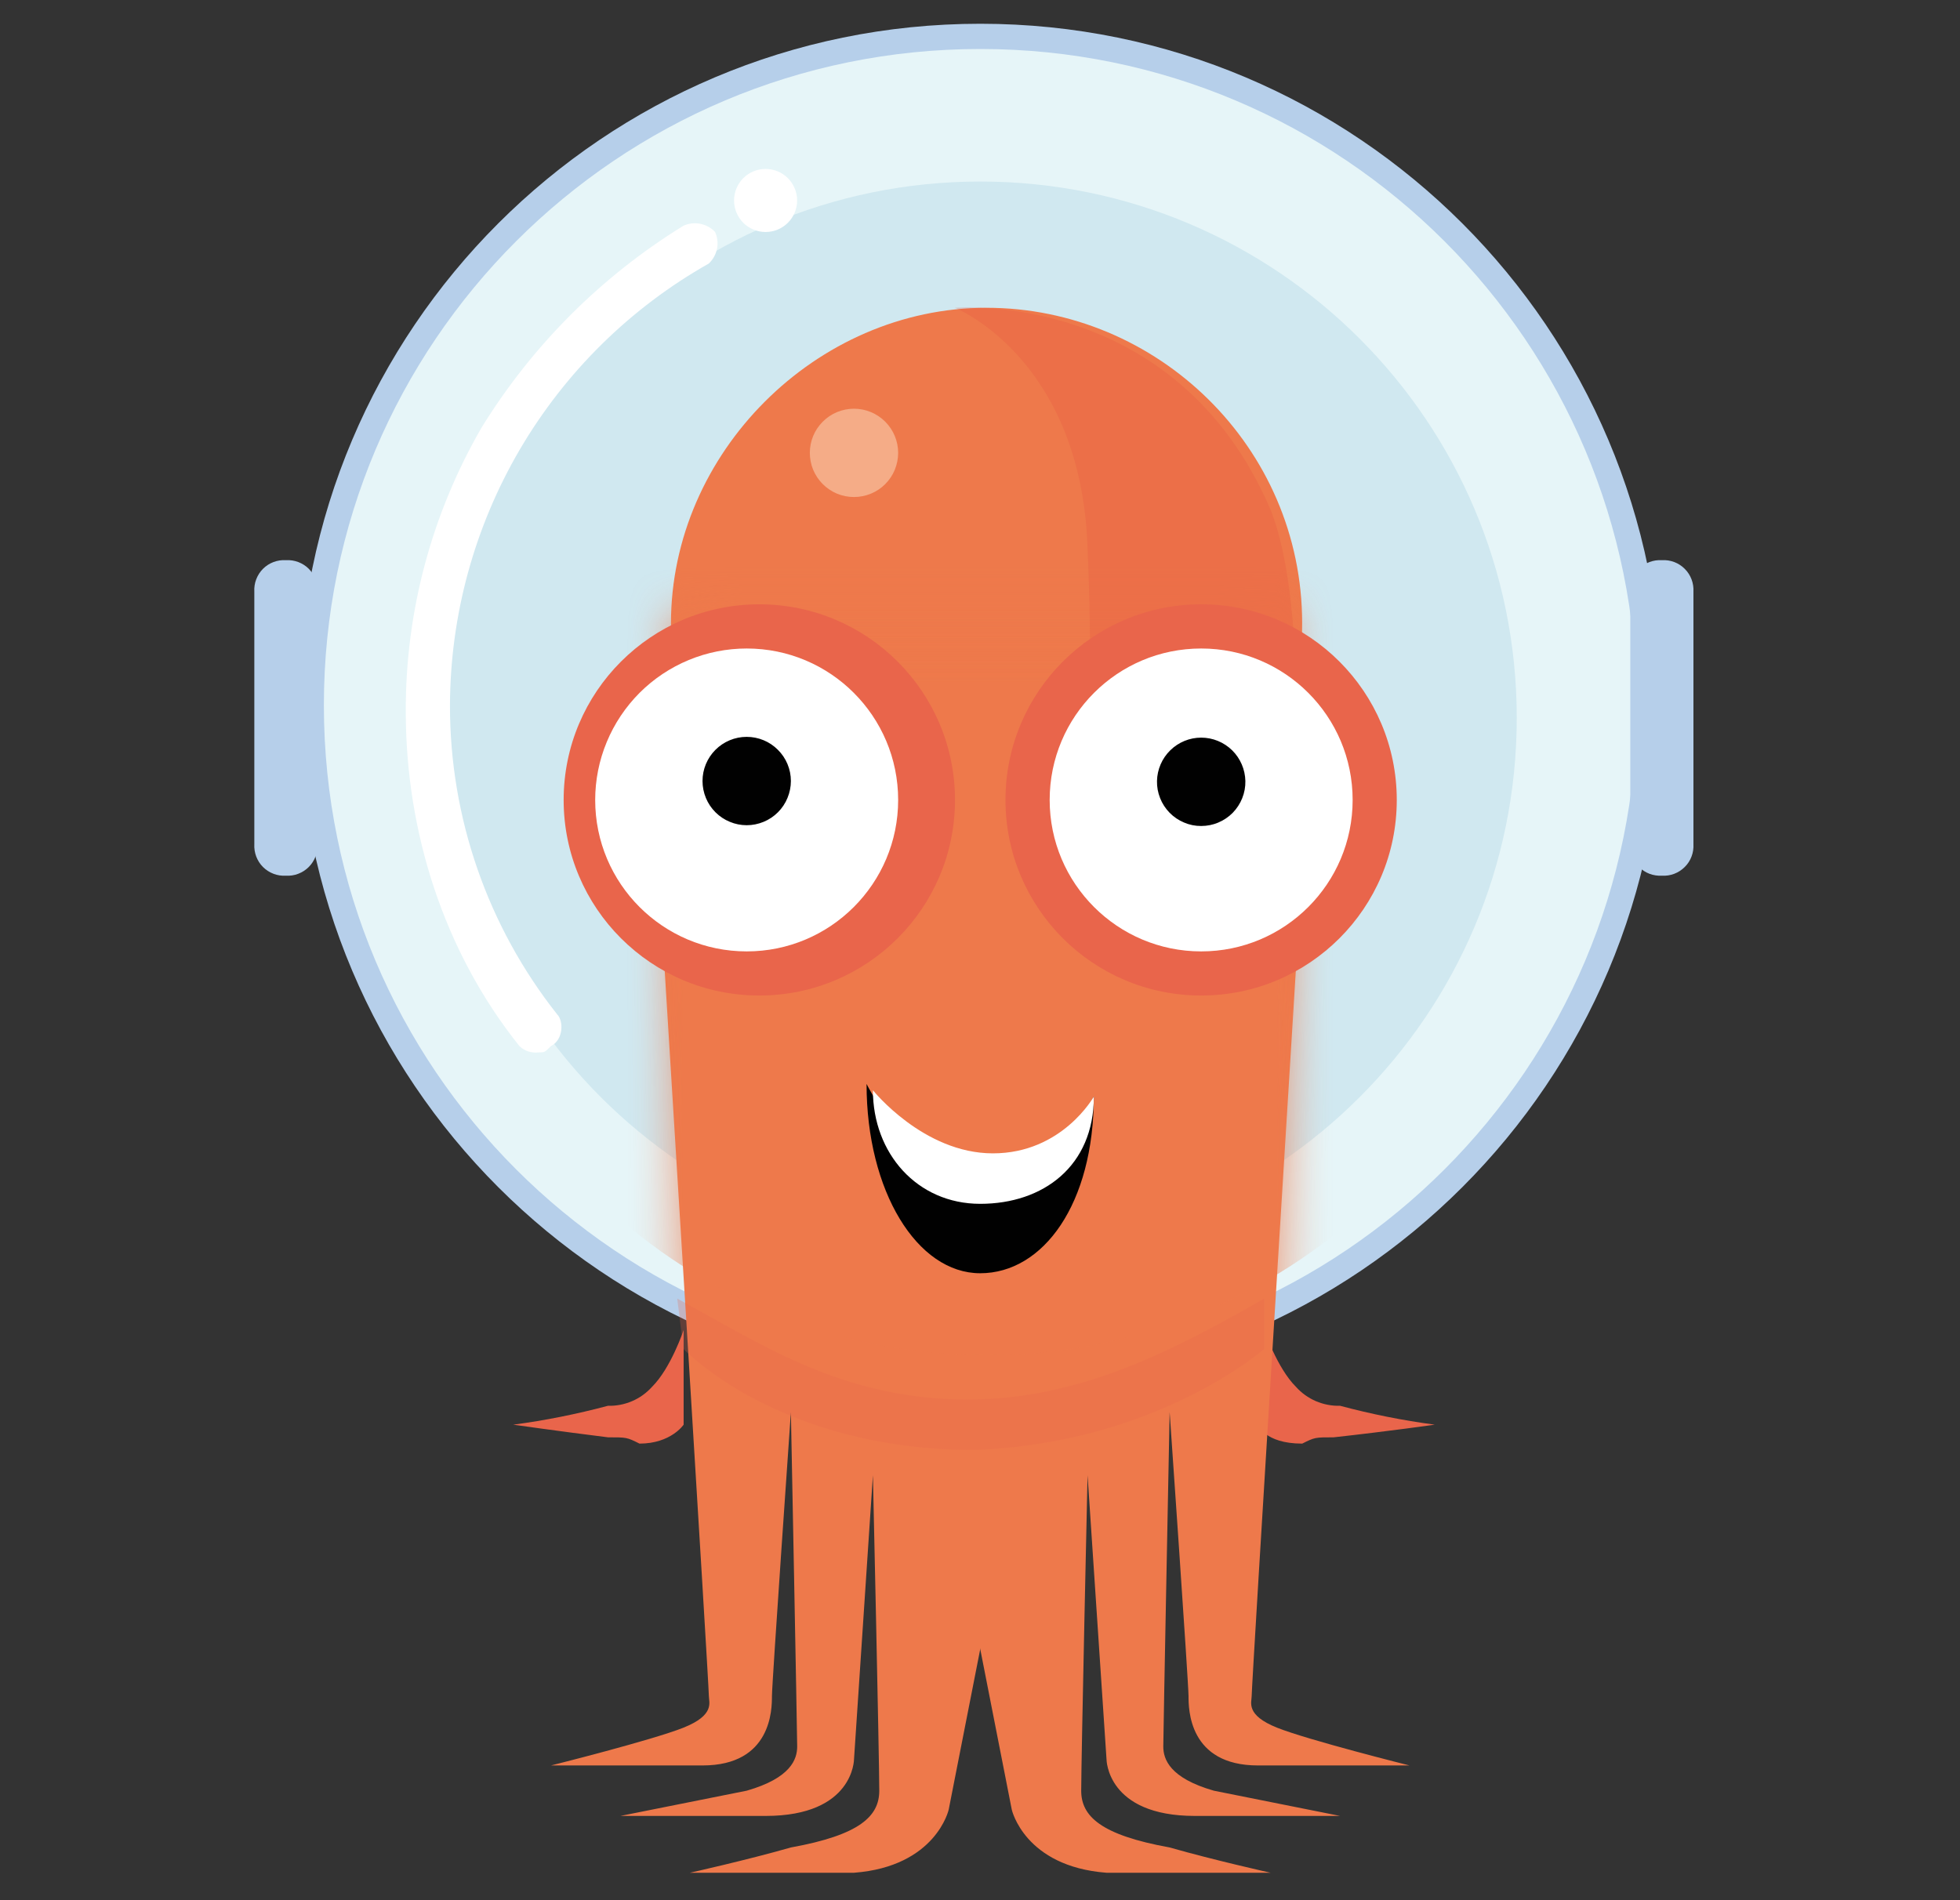 <svg width="33" height="32" viewBox="0 0 33 32" fill="none" xmlns="http://www.w3.org/2000/svg">
<rect x="0" y="0" width="33" height="32" fill="#333333" stroke="none"/>
<g clip-path="url(#clip0_3775_2318)">
<path d="M11.51 22.398C11.51 22.398 11.298 23.036 10.979 23.354C10.885 23.458 10.771 23.541 10.642 23.596C10.514 23.651 10.375 23.678 10.236 23.674C9.711 23.814 9.179 23.921 8.641 23.992C8.641 23.992 9.385 24.099 10.236 24.205C10.554 24.205 10.554 24.205 10.767 24.311C11.298 24.311 11.51 23.992 11.51 23.992V22.398ZM21.287 22.398C21.287 22.398 21.5 23.036 21.819 23.354C21.912 23.458 22.027 23.541 22.155 23.596C22.284 23.651 22.423 23.678 22.563 23.674C23.086 23.814 23.619 23.921 24.156 23.992C24.156 23.992 23.413 24.099 22.456 24.205C22.138 24.205 22.138 24.205 21.925 24.311C21.287 24.311 21.181 23.992 21.181 23.992L21.287 22.398Z" fill="#E9654B"/>
<path d="M27.982 11.877C27.982 18.216 22.844 23.354 16.505 23.354C10.166 23.354 5.027 18.216 5.027 11.877C5.027 5.539 10.166 0.4 16.505 0.4C22.844 0.4 27.982 5.539 27.982 11.877Z" fill="#B6CFEA"/>
<path d="M27.558 11.877C27.558 17.982 22.609 22.93 16.505 22.93C10.401 22.93 5.453 17.982 5.453 11.877C5.453 5.774 10.401 0.825 16.505 0.825C22.609 0.825 27.557 5.773 27.557 11.877L27.558 11.877Z" fill="#E6F5F8"/>
<path d="M25.537 12.09C25.537 17.079 21.493 21.123 16.504 21.123C11.515 21.123 7.471 17.079 7.471 12.09C7.471 7.101 11.516 3.057 16.504 3.057C21.493 3.057 25.537 7.102 25.537 12.09Z" fill="#D0E8F0"/>
<path d="M11.191 16.341C11.191 16.341 11.935 28.35 11.935 28.563C11.935 28.668 12.041 28.881 11.509 29.094C10.978 29.306 9.277 29.731 9.277 29.731H11.828C12.997 29.731 12.997 28.775 12.997 28.563C12.997 28.35 13.316 23.78 13.316 23.78C13.316 23.78 13.422 29.2 13.422 29.412C13.422 29.625 13.316 29.943 12.572 30.156C12.041 30.263 10.446 30.581 10.446 30.581H12.891C14.379 30.581 14.379 29.625 14.379 29.625L14.697 24.843C14.697 24.843 14.804 29.625 14.804 30.156C14.804 30.581 14.485 30.901 13.316 31.112C12.572 31.325 11.615 31.538 11.615 31.538H14.379C15.76 31.432 15.973 30.475 15.973 30.475L18.311 18.572L11.191 16.341Z" fill="#EE794B"/>
<path d="M21.818 16.341C21.818 16.341 21.074 28.35 21.074 28.563C21.074 28.668 20.968 28.881 21.499 29.094C22.03 29.306 23.731 29.731 23.731 29.731H21.18C20.011 29.731 20.011 28.775 20.011 28.563C20.011 28.35 19.693 23.78 19.693 23.78C19.693 23.78 19.586 29.2 19.586 29.412C19.586 29.625 19.693 29.943 20.437 30.156L22.562 30.581H20.118C18.63 30.581 18.63 29.625 18.63 29.625L18.311 24.843C18.311 24.843 18.204 29.625 18.204 30.156C18.204 30.581 18.524 30.901 19.693 31.112C20.437 31.325 21.393 31.538 21.393 31.538H18.63C17.248 31.432 17.035 30.475 17.035 30.475L14.698 18.573L21.818 16.341ZM21.924 10.496C21.924 13.472 19.48 15.81 16.61 15.81C13.741 15.81 11.297 13.365 11.297 10.496C11.297 7.627 13.741 5.183 16.61 5.183C19.48 5.183 21.924 7.521 21.924 10.496Z" fill="#EE794B"/>
<mask id="mask0_3775_2318" style="mask-type:luminance" maskUnits="userSpaceOnUse" x="11" y="10" width="11" height="13">
<path d="M11 10.25H22V23H11V10.25Z" fill="white"/>
</mask>
<g mask="url(#mask0_3775_2318)">
<mask id="mask1_3775_2318" style="mask-type:luminance" maskUnits="userSpaceOnUse" x="11" y="10" width="11" height="15">
<path d="M21.925 10.283L21.287 24.843H11.723L11.191 10.283" fill="white"/>
</mask>
<g mask="url(#mask1_3775_2318)">
<path d="M26.068 13.365C26.068 18.589 21.834 22.823 16.61 22.823C11.387 22.823 7.152 18.589 7.152 13.365C7.152 8.141 11.387 3.907 16.61 3.907C21.834 3.907 26.068 8.141 26.068 13.365Z" fill="#EE794B"/>
</g>
</g>
<mask id="mask2_3775_2318" style="mask-type:luminance" maskUnits="userSpaceOnUse" x="0" y="0" width="33" height="32">
<path d="M0.5 0H32.5V32H0.5V0Z" fill="black" fill-opacity="0.22"/>
</mask>
<g mask="url(#mask2_3775_2318)">
<mask id="mask3_3775_2318" style="mask-type:luminance" maskUnits="userSpaceOnUse" x="0" y="0" width="33" height="32">
<path d="M0.5 0H32.5V32H0.5V0Z" fill="white"/>
</mask>
<g mask="url(#mask3_3775_2318)">
<path d="M21.605 16.341C21.605 16.341 22.242 10.708 21.392 8.583C19.798 4.863 16.078 5.183 16.078 5.183C16.078 5.183 18.203 6.032 18.31 9.221C18.416 11.452 18.31 14.747 18.31 14.747L21.605 16.341Z" fill="#E34E3B"/>
</g>
</g>
<mask id="mask4_3775_2318" style="mask-type:luminance" maskUnits="userSpaceOnUse" x="0" y="0" width="33" height="32">
<path d="M0.5 0H32.5V32H0.5V0Z" fill="black" fill-opacity="0.502"/>
</mask>
<g mask="url(#mask4_3775_2318)">
<mask id="mask5_3775_2318" style="mask-type:luminance" maskUnits="userSpaceOnUse" x="0" y="0" width="33" height="32">
<path d="M0.5 0H32.5V32H0.5V0Z" fill="white"/>
</mask>
<g mask="url(#mask5_3775_2318)">
<path d="M15.122 7.627C15.122 7.725 15.102 7.821 15.065 7.912C15.028 8.002 14.973 8.084 14.904 8.153C14.835 8.222 14.753 8.277 14.662 8.314C14.572 8.351 14.476 8.37 14.378 8.37C14.28 8.37 14.184 8.351 14.093 8.314C14.003 8.276 13.921 8.221 13.852 8.152C13.783 8.083 13.729 8.001 13.691 7.911C13.654 7.821 13.635 7.724 13.635 7.626C13.635 7.429 13.713 7.24 13.853 7.101C13.992 6.961 14.181 6.883 14.379 6.883C14.576 6.883 14.765 6.962 14.904 7.101C15.044 7.241 15.122 7.43 15.122 7.627Z" fill="#FBDFC3"/>
</g>
</g>
<path d="M18.416 18.466C18.416 20.272 17.566 21.442 16.503 21.442C15.441 21.442 14.59 20.06 14.59 18.254C14.59 18.254 15.441 19.954 16.609 19.954C17.778 19.954 18.416 18.466 18.416 18.466Z" fill="#010101"/>
<path d="M18.417 18.466C18.417 19.636 17.567 20.273 16.504 20.273C15.441 20.273 14.697 19.423 14.697 18.36C14.697 18.36 15.548 19.423 16.717 19.423C17.886 19.423 18.417 18.466 18.417 18.466Z" fill="white"/>
<path d="M23.517 13.472C23.517 15.291 22.043 16.765 20.224 16.765C18.404 16.765 16.929 15.291 16.929 13.472C16.929 11.652 18.404 10.177 20.224 10.177C22.043 10.177 23.517 11.652 23.517 13.472ZM16.079 13.472C16.079 15.291 14.604 16.765 12.784 16.765C10.965 16.765 9.49 15.291 9.49 13.472C9.49 11.652 10.965 10.177 12.784 10.177C14.604 10.177 16.079 11.652 16.079 13.472Z" fill="#E9654B"/>
<path d="M22.774 13.472C22.774 14.88 21.632 16.022 20.224 16.022C18.816 16.022 17.673 14.88 17.673 13.472C17.673 12.062 18.815 10.921 20.224 10.921C21.632 10.921 22.774 12.062 22.774 13.472ZM15.122 13.472C15.122 14.88 13.98 16.022 12.572 16.022C11.163 16.022 10.021 14.88 10.021 13.472C10.021 13.137 10.087 12.805 10.216 12.495C10.344 12.186 10.532 11.905 10.768 11.668C11.005 11.431 11.287 11.243 11.596 11.115C11.905 10.987 12.237 10.921 12.572 10.921C13.98 10.921 15.122 12.062 15.122 13.472Z" fill="white"/>
<path d="M13.316 13.153C13.316 13.25 13.296 13.347 13.259 13.437C13.222 13.528 13.167 13.61 13.098 13.679C13.029 13.748 12.947 13.803 12.857 13.84C12.767 13.877 12.67 13.897 12.572 13.897C12.475 13.897 12.378 13.878 12.288 13.84C12.197 13.803 12.115 13.748 12.046 13.679C11.977 13.61 11.922 13.528 11.885 13.438C11.848 13.348 11.828 13.251 11.828 13.153C11.828 12.956 11.906 12.767 12.046 12.627C12.185 12.488 12.374 12.409 12.571 12.409C12.769 12.409 12.958 12.487 13.097 12.627C13.237 12.766 13.316 12.955 13.316 13.153ZM20.968 13.153C20.97 13.252 20.952 13.35 20.915 13.442C20.879 13.533 20.824 13.617 20.755 13.688C20.686 13.758 20.603 13.814 20.512 13.852C20.421 13.891 20.323 13.91 20.224 13.91C20.125 13.911 20.027 13.891 19.936 13.852C19.845 13.814 19.762 13.758 19.693 13.688C19.624 13.617 19.569 13.534 19.533 13.442C19.496 13.35 19.478 13.252 19.48 13.153C19.484 12.958 19.564 12.772 19.703 12.636C19.842 12.499 20.029 12.422 20.224 12.422C20.419 12.422 20.606 12.499 20.745 12.635C20.884 12.772 20.964 12.958 20.968 13.153Z" fill="#010101"/>
<path d="M4.813 14.747C4.743 14.751 4.672 14.741 4.605 14.715C4.539 14.69 4.478 14.651 4.428 14.601C4.378 14.551 4.339 14.49 4.314 14.424C4.289 14.357 4.278 14.287 4.282 14.216V9.965C4.278 9.894 4.288 9.823 4.314 9.756C4.339 9.69 4.378 9.629 4.428 9.579C4.478 9.529 4.538 9.49 4.605 9.465C4.671 9.44 4.743 9.429 4.813 9.434C4.884 9.429 4.955 9.44 5.022 9.465C5.088 9.49 5.149 9.529 5.199 9.579C5.249 9.63 5.288 9.69 5.313 9.756C5.338 9.823 5.349 9.894 5.345 9.965V14.216C5.353 14.358 5.3 14.499 5.198 14.601C5.148 14.651 5.088 14.69 5.021 14.715C4.955 14.741 4.884 14.751 4.813 14.747L4.813 14.747ZM27.98 14.747C27.91 14.751 27.839 14.74 27.772 14.715C27.706 14.69 27.646 14.651 27.596 14.6C27.545 14.55 27.506 14.49 27.481 14.424C27.456 14.357 27.445 14.286 27.449 14.216V9.965C27.445 9.894 27.456 9.823 27.481 9.756C27.506 9.69 27.545 9.629 27.596 9.579C27.646 9.529 27.706 9.49 27.772 9.465C27.839 9.44 27.91 9.429 27.98 9.434C28.051 9.429 28.122 9.44 28.189 9.465C28.255 9.49 28.315 9.529 28.365 9.579C28.468 9.681 28.52 9.822 28.512 9.965V14.216C28.516 14.287 28.505 14.358 28.48 14.424C28.455 14.491 28.416 14.551 28.365 14.601C28.315 14.651 28.255 14.69 28.189 14.715C28.122 14.741 28.051 14.751 27.98 14.747L27.98 14.747Z" fill="#B6CFEA"/>
<path d="M13.421 3.376C13.421 3.517 13.365 3.652 13.265 3.752C13.166 3.851 13.031 3.907 12.89 3.907C12.749 3.907 12.614 3.851 12.514 3.752C12.415 3.652 12.359 3.517 12.359 3.376C12.359 3.235 12.415 3.1 12.514 3C12.614 2.901 12.749 2.845 12.89 2.845C13.031 2.845 13.166 2.901 13.265 3C13.365 3.1 13.421 3.235 13.421 3.376ZM9.065 17.723C9.007 17.73 8.948 17.724 8.893 17.706C8.837 17.687 8.787 17.657 8.745 17.616C7.47 16.023 6.832 14.003 6.832 11.983C6.826 10.305 7.267 8.654 8.108 7.201C8.96 5.818 10.125 4.653 11.508 3.801C11.597 3.761 11.696 3.75 11.791 3.769C11.886 3.788 11.974 3.836 12.04 3.907C12.08 3.996 12.091 4.095 12.072 4.19C12.052 4.285 12.004 4.372 11.934 4.438C10.615 5.183 9.518 6.264 8.752 7.57C7.987 8.877 7.581 10.363 7.576 11.877C7.573 13.767 8.21 15.603 9.383 17.085C9.489 17.192 9.489 17.51 9.276 17.616C9.17 17.723 9.17 17.723 9.065 17.723Z" fill="white"/>
<mask id="mask6_3775_2318" style="mask-type:luminance" maskUnits="userSpaceOnUse" x="0" y="0" width="33" height="32">
<path d="M0.5 0H32.5V32H0.5V0Z" fill="black" fill-opacity="0.251"/>
</mask>
<g mask="url(#mask6_3775_2318)">
<mask id="mask7_3775_2318" style="mask-type:luminance" maskUnits="userSpaceOnUse" x="0" y="0" width="33" height="32">
<path d="M0.5 0H32.5V32H0.5V0Z" fill="white"/>
</mask>
<g mask="url(#mask7_3775_2318)">
<path d="M21.285 22.717V21.868C19.798 22.717 18.203 23.568 16.291 23.568C14.165 23.568 12.783 22.612 11.402 21.868L11.508 22.717C11.508 22.717 13.103 24.418 16.397 24.418C19.479 24.312 21.285 22.717 21.285 22.717Z" fill="#E9654B"/>
</g>
</g>
</g>
<defs>
<clipPath id="clip0_3775_2318">
<rect width="32" height="32" fill="white" transform="translate(0.5)"/>
</clipPath>
</defs>
</svg>
